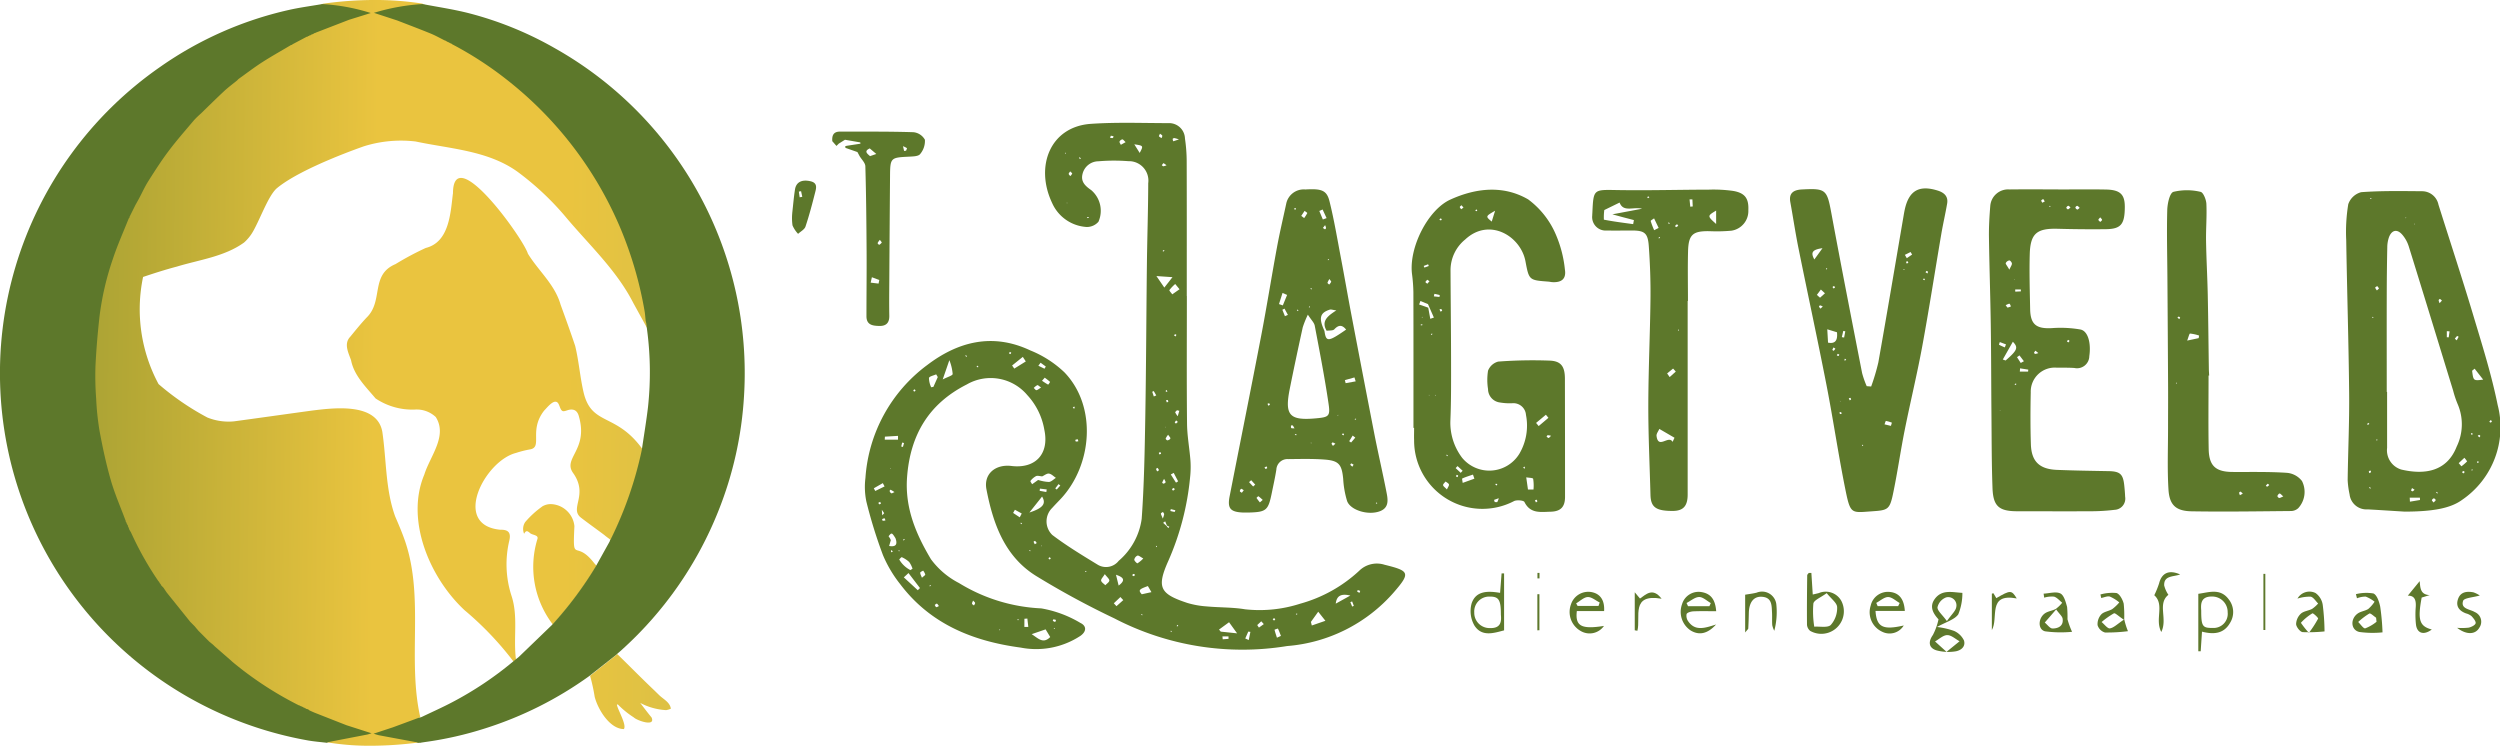 <svg xmlns="http://www.w3.org/2000/svg" xmlns:xlink="http://www.w3.org/1999/xlink" width="261" height="77.861" viewBox="0 0 261 77.861">
  <defs>
    <linearGradient id="linear-gradient" x1="0.994" y1="0.538" x2="0.007" y2="0.528" gradientUnits="objectBoundingBox">
      <stop offset="0" stop-color="#dec144"/>
      <stop offset="0.116" stop-color="#eac43f"/>
      <stop offset="0.345" stop-color="#eac43f"/>
      <stop offset="0.632" stop-color="#b5a835"/>
      <stop offset="0.897" stop-color="#859333"/>
      <stop offset="1" stop-color="#768e30"/>
    </linearGradient>
  </defs>
  <g id="Group_98" data-name="Group 98" transform="translate(-78.651 2616.691)">
    <path id="Path_78" data-name="Path 78" d="M150.244,70.554a18.447,18.447,0,0,1,.482,2.194c.333,1.305,1.57,3.362,3.049,3.369.314-.43-.607-1.946-.73-2.529l.086-.057a9.449,9.449,0,0,0,1.674,1.365h0c.323.329,2.317,1.032,1.859.007-.408-.491-.794-1.01-1.184-1.518a6.549,6.549,0,0,0,2.7.755,1.757,1.757,0,0,0,.5-.152c-.1-.691-.79-.986-1.232-1.426l-.081-.079,0,0-.081-.079,0,0-.08-.078h0l-.235-.23c-1.313-1.244-2.578-2.536-3.877-3.8Zm-5-17.668a9.692,9.692,0,0,0-1.774,1.624,1.292,1.292,0,0,0-.111,1.22c.221-.42.378-.26.574-.117.227.276.961.2.817.66a9.881,9.881,0,0,0,1.613,8.93,38.938,38.938,0,0,0,4.575-6.119c-.11-.124-.228-.241-.327-.373-1.938-2.43-2.192.243-2-3.781a2.559,2.559,0,0,0-2.453-2.3h-.017a1.732,1.732,0,0,0-.9.251m-9.316-32.668c-.252,2.06-.383,5.069-2.836,5.676a30.521,30.521,0,0,0-3.142,1.677h.008c-2.7,1.119-1.236,3.859-3.049,5.6-.6.638-1.147,1.32-1.7,1.994-.687.72-.2,1.647.085,2.441.31,1.607,1.55,2.79,2.563,4a6.913,6.913,0,0,0,4.051,1.163,2.918,2.918,0,0,1,2.229.773h0c1.261,1.984-.6,4.093-1.194,6.013-2.007,4.778.6,10.815,4.207,14.161a33.275,33.275,0,0,1,5.108,5.357l.256-.215c-.3-2.257.258-4.5-.485-6.7A10.68,10.68,0,0,1,141.8,56.5c.215-.855-.046-1.214-.92-1.192-5.126-.479-1.623-7.2,1.631-8.019a10.6,10.6,0,0,1,1.421-.363c1.433-.2-.132-1.966,1.528-4.068.329-.326,1.154-1.43,1.52-.637.115.241.185.577.378.684.168.093.479-.081.73-.126.53-.094.865.141,1.009.762.955,3.441-1.714,4.291-.632,5.827,1.674,2.344-.453,3.716.858,4.7.787.605,1.6,1.18,2.392,1.775h0c.222.192.466.357.7.538a37.819,37.819,0,0,0,3.326-9.456c-2.788-3.887-5.327-2.408-6.171-5.953-.374-1.6-.49-3.269-.881-4.862-.485-1.442-1-2.874-1.521-4.3-.6-2.118-2.312-3.522-3.418-5.332-.358-1.224-5.034-7.9-6.979-7.9-.517,0-.841.471-.839,1.643M127.719,0a39.008,39.008,0,0,0-5.364.391c-52.856,30.5-11.657,74.459.557,77.129a27.313,27.313,0,0,0,4.414.34,40.1,40.1,0,0,0,5.033-.342c.492-.928-.768-2.3.159-2.647-1.359-6.012.419-12.4-1.565-18.312-.307-.9-.684-1.781-1.061-2.656-1.015-2.822-.9-5.873-1.333-8.809-.541-3.089-5.045-2.511-7.349-2.227-2.712.371-5.422.756-8.135,1.124a5.932,5.932,0,0,1-2.781-.4,27.593,27.593,0,0,1-5.1-3.492,16.492,16.492,0,0,1-1.615-11.183c1.173-.394,2.35-.772,3.546-1.087,2.341-.71,4.945-1.035,6.971-2.489l0,.006a4.568,4.568,0,0,0,1-1.248c.785-1.408,1.61-3.767,2.489-4.477,2.622-2.146,9.031-4.336,9.054-4.348a12.967,12.967,0,0,1,5.392-.5c3.6.767,7.538.94,10.622,3.147a29.27,29.27,0,0,1,5.091,4.784c2.426,2.885,5.265,5.508,7,8.9L156.28,34.4,156.2,33.7C156.815,4.352,131.1.416,132.838.394A31.893,31.893,0,0,0,127.88,0Z" transform="translate(-9.991 -2616.693)" fill="url(#linear-gradient)"/>
    <path id="Path_79" data-name="Path 79" d="M34.188,82.638c-.7-.086-1.412-.138-2.107-.265A38.972,38.972,0,0,1,2.855,58.692,38.933,38.933,0,0,1,16.772,12.033,37.832,37.832,0,0,1,30.131,6.128c1.154-.263,2.333-.416,3.5-.619a20.5,20.5,0,0,1,5.078.933l-2.272.708L33.025,8.469l-.156.072-.077.008-.075.071-.236.086-.079.068-.073,0-.086.072a.572.572,0,0,0-.068,0l-.085.074a.584.584,0,0,0-.067,0L30.549,9.7l-.084.074c-.023,0-.045,0-.067,0-1.006.6-2.029,1.17-3.012,1.8-.854.55-1.662,1.171-2.49,1.761l-.07.07-.08.083c-.448.365-.916.708-1.338,1.1-.835.777-1.644,1.582-2.463,2.375a8.908,8.908,0,0,0-.683.661c-.893,1.06-1.811,2.1-2.646,3.209-.757,1-1.438,2.067-2.112,3.129-.37.583-.657,1.219-.982,1.832h0l-.388.7-.617,1.241q0,.038,0,.076h0l-.077.077c-.559,1.411-1.187,2.8-1.661,4.24a29.581,29.581,0,0,0-1.388,5.978c-.19,1.713-.338,3.434-.422,5.155a31.083,31.083,0,0,0,.071,3.438,28.028,28.028,0,0,0,.361,3.417c.323,1.72.688,3.44,1.174,5.12.417,1.443,1.028,2.831,1.553,4.243q0,.038,0,.077l.076.078c0,.026,0,.051,0,.077l.076.078c0,.026,0,.051,0,.077l.076.078c0,.026,0,.051,0,.077l.077.155.081.229.15.236a33.37,33.37,0,0,0,2.867,5.106v0l.076.076.079.156.076.076h0l.077.153v0l.076.077h0l.077.078h0l.077.08.154.231.154.233,2.482,3.092v0l.075.075,0,0,.076.077h0l.077.078h0l.078.078h0l.078.078h0l.078.079.389.464.075.075h0l.076.077h0l.077.076h0l.076.076,0,0,.076.076h0l.076.076h0l.076.076h0l.076.077h0l.075.075.157.158.076.077h0l.078.077h0l.077.075,0,0,.074.075.384.313.081.077h0l.078.08,1.775,1.547h0l.079.078a36.36,36.36,0,0,0,6.973,4.562l.067,0,.082.073.072,0,.083.072.074,0,.08.073.073.005.083.075a.634.634,0,0,0,.07,0l.086.074c.024,0,.048,0,.073,0l.16.073,0,0,.072.07c.2.088.395.183.6.263q1.639.648,3.281,1.289l2.612.838c-.232.069-.35.114-.472.138-1.148.223-2.3.442-3.444.664-.238.046-.474.1-.712.148" transform="translate(78.651 -2621.774)" fill="#5d782b"/>
    <path id="Path_80" data-name="Path 80" d="M508.666,82.636l-.309.009a1.072,1.072,0,0,0-.179-.068c-1.289-.241-2.58-.477-3.869-.72-.165-.031-.324-.091-.587-.167l2.012-.663L508.516,80a.466.466,0,0,1,.062,0l.168-.056c1.077-.518,2.17-1,3.227-1.56a35.983,35.983,0,0,0,6.273-4.191l.255-.215c.14-.112.291-.213.42-.337q1.722-1.654,3.438-3.314a38.933,38.933,0,0,0,4.575-6.119l1.413-2.542.049-.1a.442.442,0,0,1,.009-.063.766.766,0,0,0,.067-.095,39.261,39.261,0,0,0,3.259-9.362c.217-1.49.469-2.976.645-4.471a33.813,33.813,0,0,0-.1-8.059l-.085-.691-.064-.243q-.006-.071-.011-.141c-.032-.294-.048-.591-.1-.882a39.844,39.844,0,0,0-2.442-8.452,38.886,38.886,0,0,0-11.77-15.56,36.871,36.871,0,0,0-5.884-3.839l-.076-.068a.581.581,0,0,0-.074-.011l-.08-.066-.082-.011-.072-.064-.083-.013-.072-.066a.663.663,0,0,0-.076-.013l-.082-.07a.573.573,0,0,0-.074-.013c-.494-.245-.976-.52-1.485-.727-1.151-.47-2.315-.907-3.474-1.358l-2.431-.795a21.792,21.792,0,0,1,5.075-.919c1.581.305,3.179.54,4.738.931a36.439,36.439,0,0,1,9.079,3.682,38.907,38.907,0,0,1,19.748,36.3,38.269,38.269,0,0,1-2.656,11.959,38.856,38.856,0,0,1-10.194,14.629c-.124.112-.253.219-.38.329l-.068.077,0,0-2.859,2.251a38.421,38.421,0,0,1-10.825,5.448,37,37,0,0,1-6.356,1.445l-.4.062" transform="translate(-386.072 -2621.783)" fill="#5d782b"/>
    <path id="Path_81" data-name="Path 81" d="M151.771,1036.608c0,4.441-.028,8.882.018,13.323.013,1.285.258,2.567.356,3.854a9.863,9.863,0,0,1-.035,1.719,28.148,28.148,0,0,1-2.277,8.753c-1.235,2.766-.882,3.444,2,4.389a9.216,9.216,0,0,0,2.017.359c1.33.123,2.683.081,3.993.3a13.816,13.816,0,0,0,5.753-.582,14.844,14.844,0,0,0,6.159-3.432,2.633,2.633,0,0,1,2.644-.639c2.611.648,2.754.835.97,2.89a16.5,16.5,0,0,1-11.13,5.6,28.965,28.965,0,0,1-18.063-2.9,87.017,87.017,0,0,1-8.172-4.434c-3.271-2.045-4.468-5.459-5.157-9.026-.31-1.609.938-2.642,2.607-2.44,2.531.307,3.966-1.279,3.437-3.774a7.07,7.07,0,0,0-1.789-3.635,4.991,4.991,0,0,0-6.31-1.1c-3.957,2.008-5.9,5.248-6.232,9.681-.239,3.234.946,5.973,2.5,8.573a8.418,8.418,0,0,0,2.919,2.477,17.945,17.945,0,0,0,8.589,2.646,11.914,11.914,0,0,1,4.094,1.522c.628.3.669.872-.01,1.351a8.411,8.411,0,0,1-6.223,1.222c-4.985-.668-9.43-2.452-12.578-6.614a12.956,12.956,0,0,1-1.809-3.045,50.038,50.038,0,0,1-1.729-5.577,7.552,7.552,0,0,1-.1-2.469,16.021,16.021,0,0,1,6.446-11.792c3.158-2.4,6.764-3.412,10.758-1.534a11.249,11.249,0,0,1,3.568,2.29c3.429,3.56,2.919,9.686-.389,13.221-.3.316-.6.622-.892.945a1.967,1.967,0,0,0,.023,2.819c1.511,1.143,3.143,2.13,4.764,3.119a1.678,1.678,0,0,0,2.163-.422,7.025,7.025,0,0,0,2.4-4.382c.255-3.554.315-7.125.377-10.689.091-5.3.105-10.606.168-15.909.033-2.815.132-5.629.138-8.444a2.029,2.029,0,0,0-2.072-2.3,19.4,19.4,0,0,0-3.13.011,1.721,1.721,0,0,0-1.659,1.334c-.2.8.295,1.25.9,1.669a2.831,2.831,0,0,1,.765,3.308,1.6,1.6,0,0,1-1.253.547,4.221,4.221,0,0,1-3.577-2.487c-1.833-3.85-.2-7.987,4.034-8.279,2.688-.186,5.4-.077,8.1-.075a1.655,1.655,0,0,1,1.727,1.606,16.615,16.615,0,0,1,.18,2.373c.016,4.691.008,9.381.008,14.071Zm-31.8,22.885.2-.221-.247-.358q.021.29.043.579m29.683,1.113.179.217.119-.132-.259-.127-.182-.443-.216.157.361.327m-28.883,1.281.095.195-.177.616c.737.126.889-.192.66-.819-.374-.595-.4-.6-.717-.2l.139.207m26.294,5.853,1.009-.223-.371-.635c-.944.34-1.013.434-.638.858m-10.82-11.935a4.41,4.41,0,0,0,1.122.209c.252-.015.489-.277.733-.429-.24-.158-.467-.408-.724-.445-.219-.031-.473.185-.711.291-.214-.016-.459-.1-.635-.03a1.793,1.793,0,0,0-.588.508c-.032.037.111.224.174.342l.629-.446m18.883,15.619.184.215,1.706.18-.84-1.161-1.049.767m-18.1-.022-1.458.5c.7.455,1.2,1.045,1.937.3l-.479-.793m27.694-.784.094.373,1.42-.491-.75-.948-.765,1.067m-42.009-5.105-.49.452,1.459,1.344.228-.228-1.2-1.568m13.946-7.984-1.325,1.668c1.413-.454,1.784-.928,1.325-1.668m11.941-23.016.823,1.2.852-1.089-1.675-.115m-25.688,30.7.224-.147a2.617,2.617,0,0,0-.349-.7,2.869,2.869,0,0,0-.774-.505c-.037-.019-.274.234-.262.251a2.876,2.876,0,0,0,1.162,1.1m3.373-19.905c.527-.274,1.023-.4,1.04-.567a5.053,5.053,0,0,0-.346-1.448l-.694,2.015m42.557,22.56c-1.035-.246-1.434.078-1.523.846l1.523-.846m-17.834-31.981-.449-.545a4.283,4.283,0,0,0-.607.634c-.038.058.19.292.3.446l.76-.535m-25.243,9.17-.167-.283c-.265.124-.718.21-.752.381a2.39,2.39,0,0,0,.231.969l.233-.043.456-1.023m17.438,20.575c-.192.317-.412.518-.384.675.032.182.283.325.439.484.15-.163.41-.321.417-.49s-.235-.353-.472-.669m-8.25-22.207-.309-.475-1.12.9.228.324,1.2-.746m-14.708,7.85q-.008.157-.016.314h1.385l0-.395-1.365.081m24.121,14.417.278,1.131c.882-.652.328-.919-.278-1.131m16.806,6.574.415-.188c-.1-.258-.192-.519-.313-.765a1.557,1.557,0,0,0-.355.123c.067.281.163.555.252.83M147.224,1064c-.283-.149-.472-.331-.606-.3a.569.569,0,0,0-.337.424c0,.131.285.4.334.381a3.155,3.155,0,0,0,.608-.51m-.941-43.234.564.9c.4-.757.4-.757-.564-.9m-27.193,35.909.149.284.973-.476-.182-.346-.94.538m26.043,11.677-.3-.321-.688.652.278.3.709-.631m-10.325,2.8.412-.005q-.052-.436-.1-.871l-.308.022Zm-.483-11.443.208-.4-.712-.391-.188.332.692.457m2.607-14.576-.283.321c.212.14.421.285.644.406a1.289,1.289,0,0,0,.2-.288,6.57,6.57,0,0,0-.558-.439m-12.824,20.89c.18-.169.358-.267.349-.343a1.214,1.214,0,0,0-.222-.406c-.107.072-.3.136-.3.217-.013.139.088.288.177.532m26.281-10.948-.3.163.542.853.223-.138-.46-.878m7.468,17.282.364.166.173-.853-.221-.031-.315.718m1.249-1.4.177.267.509-.365-.265-.294-.421.392m-22.565-24.8c-.2-.129-.324-.269-.393-.245a1.42,1.42,0,0,0-.372.292c.093.083.2.243.276.233.138-.018.263-.142.49-.28m8.823-25.615c-.163-.145-.259-.294-.341-.287a.4.4,0,0,0-.293.226c-.027.092.086.225.136.34l.5-.28m-8.877,23.028-.235.315.641.313.139-.227-.545-.4m14.484,5.02-.247-.059c-.066.077-.2.181-.184.225a2.143,2.143,0,0,0,.262.4l.17-.571m4.5,23.56.027.3.609-.047-.006-.256Zm-19.054-15.433-.033.229.7.129.04-.271-.706-.086m32.592,11.778-.189.078.194.459.172-.073Zm-30.466-12.1-.184-.149-.343.448.15.119.377-.419m11.256-5.3a1.627,1.627,0,0,0-.258.4c-.012.047.136.2.19.186.113-.022.27-.1.3-.19s-.109-.2-.228-.393m-10.229-27.5c-.069.11-.162.192-.155.264s.105.154.163.231a.9.9,0,0,0,.2-.264c.013-.044-.116-.131-.211-.231m-13.7,45.38c-.093-.114-.141-.23-.214-.247s-.149.086-.226.135c.051.079.087.2.158.224s.159-.059.281-.112m3.565-.575c-.055.154-.126.254-.107.333s.131.123.2.184c.043-.087.125-.177.118-.259s-.111-.141-.212-.257m40.419-1.007-.259-.091c-.02.057-.07.15-.054.163a1.284,1.284,0,0,0,.239.129l.074-.2m-49.569-7.358a1.022,1.022,0,0,0-.083-.223.671.671,0,0,0-.255.086c-.012.007.029.168.057.172a1.115,1.115,0,0,0,.281-.035m28.954-.193a1.844,1.844,0,0,0,.145-.449c0-.083-.079-.163-.123-.245-.075.053-.192.095-.212.164s.054.169.19.53m.84-.99-.048.2c.15.034.3.075.452.094.017,0,.049-.113.075-.173l-.479-.119m-.7-3.159a2.22,2.22,0,0,0-.2.4c0,.025.113.11.155.1.078-.021.195-.089.2-.146.007-.084-.07-.175-.155-.358m-.722-.77c.089-.065.2-.126.189-.139a1.443,1.443,0,0,0-.15-.235c-.055.038-.161.084-.156.112a1.1,1.1,0,0,0,.117.263m-8.228-3.157c-.036-.1-.062-.209-.077-.207a1.292,1.292,0,0,0-.249.07c.02.059.034.165.063.17a.947.947,0,0,0,.264-.032m7.873-4.67.258-.112-.265-.457-.157.077.165.492m.644-27.436c-.048.12-.131.242-.1.279a.9.9,0,0,0,.274.177c.025-.088.086-.187.063-.258s-.132-.116-.234-.2m1.975.6a2.99,2.99,0,0,0-.482-.142c-.058,0-.168.053-.171.089a.748.748,0,0,0,.063.248l.59-.195m-7.186-.169a.893.893,0,0,0,.28.024c.04-.01.058-.114.086-.176a1.336,1.336,0,0,0-.279-.063c-.021,0-.047.111-.087.214m7.074,29.659-.176-.155a1.085,1.085,0,0,0-.145.214c-.008.018.11.123.13.112a.96.96,0,0,0,.19-.17m-28.881,2.568.181.048.115-.41-.194-.052-.1.415m27.129.769c-.019-.057-.024-.149-.06-.163a.18.18,0,0,0-.165.054c-.021.031.028.109.046.166l.179-.057m-10.967,17.338a1.5,1.5,0,0,0-.278-.062.3.3,0,0,0-.053.163,1.3,1.3,0,0,0,.249.116l.083-.217m22.621-.07c.057.054.1.129.143.125s.084-.077.126-.12c-.043-.042-.086-.116-.128-.115s-.093.07-.14.11M123.447,1046.5c-.027-.051-.049-.141-.081-.145-.05-.006-.107.047-.161.074l.082.156.16-.085m-2.2,10.57a3.3,3.3,0,0,0-.411-.25c-.015-.006-.115.115-.1.146.038.088.1.2.179.227s.169-.057.334-.123m28.4-34.12a2.651,2.651,0,0,0-.321-.224,1.518,1.518,0,0,0-.172.22c.054.039.112.114.163.11a1.545,1.545,0,0,0,.33-.106m-13.75,39.562.2-.122a1.328,1.328,0,0,0-.175-.226c-.015-.013-.16.077-.155.092a1.481,1.481,0,0,0,.126.256m-14.113.663c-.027-.012-.059-.04-.08-.034s-.027.049-.04.076c.027.012.059.04.079.033s.027-.049.04-.076m28.828-22.36.07-.164c-.053-.022-.121-.075-.156-.058s-.054.1-.079.153l.165.07m-29.538,22.471a1.246,1.246,0,0,0-.112-.142c-.007-.007-.08.028-.08.043a.9.9,0,0,0,.029.168l.162-.069m27.552-.6-.084.005.047.127c.022-.017.057-.031.063-.052s-.016-.054-.026-.081m-13.262.446-.057.063.121.054c0-.028.022-.062.011-.082s-.049-.024-.075-.035m-.968-2.807.121.1c.018-.024.055-.065.051-.069a1.267,1.267,0,0,0-.117-.1l-.055.07m3.176,3.645c-.052-.034-.1-.093-.148-.087s-.069.082-.1.127c.047.032.1.1.14.088s.074-.082.11-.128m3.589,1.359.005.086.13-.048c-.017-.023-.031-.059-.052-.065s-.055.017-.082.027m-7.86-22.9-.105.138c.047.034.1.1.138.093s.074-.086.111-.133l-.143-.1m13.051,23.247c-.064-.022-.135-.07-.19-.056s-.059.1-.087.16c.062.023.135.078.184.062s.063-.107.093-.166m-26.682-7.319c.057-.031.153-.058.156-.091,0-.057-.05-.12-.079-.18l-.2.116.123.156m5.243,8.465v.091l.142-.056c-.017-.024-.032-.065-.053-.068s-.058.021-.089.033m25.457-10.183c-.05.042-.131.079-.14.129s.06.107.1.161l.2-.17-.151-.12m-3.332,13.174-.057.066.129.058c0-.029.019-.065.007-.085s-.051-.027-.079-.04m2.491-23.285a1.105,1.105,0,0,0,.142.087c.007,0,.06-.054.054-.069a.885.885,0,0,0-.088-.142l-.108.124m.3,1.1c-.023-.058-.032-.14-.075-.166s-.113.018-.172.031l.095.221.151-.086m-9.831.747a1,1,0,0,0,.057-.172c0-.016-.063-.063-.072-.057a1.027,1.027,0,0,0-.13.113l.145.116m.608-26.067.087-.055a1.2,1.2,0,0,0-.107-.135c-.005-.005-.054.034-.083.052l.1.138m10.193,48.626-.1.117c.024.018.064.054.069.05a1.055,1.055,0,0,0,.1-.112l-.069-.056m-.65.625-.089,0,.051.135c.023-.018.061-.033.066-.055s-.018-.057-.028-.085m-27.845-9.523-.048-.073a1.177,1.177,0,0,0-.117.1s.03.045.047.069l.119-.092m6.429-19.082.072-.053a1.414,1.414,0,0,0-.1-.123.567.567,0,0,0-.071.051l.095.125m1.081,1a1.485,1.485,0,0,0,.136.1.575.575,0,0,0,.06-.07l-.136-.113-.06.079m19.486-11.985.133-.1c-.023-.022-.058-.067-.066-.062a.966.966,0,0,0-.13.095l.063.071m13.932,37.9c.024-.021.065-.039.068-.062s-.036-.048-.056-.072l-.1.1.088.03m-29.062.466h-.086l.044.133c.024-.016.062-.029.068-.051s-.016-.056-.026-.082m-13.291-15.7-.064-.047-.012.073Zm20.669-26.216c-.02-.023-.044-.068-.06-.065a.892.892,0,0,0-.16.055c.02.023.044.067.06.065a.9.9,0,0,0,.16-.055m-9.27,43.043-.035-.066c-.017.017-.047.033-.049.053s.02.044.032.067c.018-.017.036-.034.052-.053m6.866-49.788-.079-.031-.027.071a.219.219,0,0,0,.078.026c.011,0,.018-.043.028-.066m-2.526,41.015-.046-.071c0,.047,0,.093-.007.14l.053-.068m1.257,8.639.082.032c.009-.025.033-.063.025-.072s-.051-.024-.079-.034l-.028.074m1.4-44.395.008-.074-.077.03Zm10.277,23.4.04-.057-.063-.008Z" transform="translate(50.789 -3622.386)" fill="#5d782b"/>
    <path id="Path_82" data-name="Path 82" d="M837.981,1084.85c-1.294-.079-2.588-.165-3.883-.237a1.766,1.766,0,0,1-1.886-1.57,8.921,8.921,0,0,1-.2-1.5c.039-3.017.185-6.034.155-9.051-.053-5.332-.221-10.662-.306-15.993a17.735,17.735,0,0,1,.214-3.743,1.956,1.956,0,0,1,1.346-1.257c2.112-.157,4.24-.117,6.362-.1a1.75,1.75,0,0,1,1.709,1.405c1.2,3.811,2.451,7.608,3.6,11.437.938,3.136,1.933,6.274,2.581,9.476a9.19,9.19,0,0,1-3.728,9.914c-1.229.892-3.1,1.208-5.958,1.218m-1.9-12.494h.042c0,1.946,0,3.892,0,5.839a2.1,2.1,0,0,0,1.493,2.265c2.38.554,4.735.248,5.772-2.4a5.317,5.317,0,0,0,.114-4.406,10.094,10.094,0,0,1-.482-1.432c-1.544-5.025-3.078-10.052-4.638-15.071a3.483,3.483,0,0,0-.674-1.213c-.537-.621-1.1-.5-1.388.262a3.258,3.258,0,0,0-.178,1.057q-.051,2.476-.056,4.954c-.008,3.38,0,6.76,0,10.141m9.173-2.428-.262.218c.136,1.055.136,1.055,1.156.926l-.894-1.144m-1.662,9.866.287.328a5.543,5.543,0,0,0,.593-.511,2.477,2.477,0,0,0-.288-.378l-.593.561m-5.113,3.6q.012.21.025.42l1.049-.174c0-.082-.006-.164-.009-.246Zm4.166-17.36-.291-.021v.634l.2.01.086-.624m-1.044-2.94.247-.272a.981.981,0,0,0-.207-.171c-.022-.01-.134.085-.136.135a1.063,1.063,0,0,0,.1.308m-.631,20.812c.1-.109.213-.176.222-.255.006-.057-.128-.185-.192-.181a.294.294,0,0,0-.2.189c-.014.057.1.144.173.246m-2.244-1.51a.825.825,0,0,0-.1.253c0,.031.12.1.16.085a.8.8,0,0,0,.2-.164l-.266-.174M843.2,1066.8l.2.168.2-.379c-.058-.026-.15-.089-.167-.073a2.522,2.522,0,0,0-.232.284m-7.918-5.247c-.071-.1-.125-.229-.181-.231-.076,0-.227.12-.218.151a1.08,1.08,0,0,0,.183.284l.215-.2m10.59,15.391c-.046-.04-.089-.109-.133-.109s-.1.061-.147.1l.174.161.1-.148m1.092-1.391c.04-.052.111-.1.107-.148s-.083-.084-.129-.126l-.142.192.164.082m-5.71,7.292.124.109c.017-.024.054-.065.049-.07a1.229,1.229,0,0,0-.12-.11l-.053.072m2.9-2c.024-.057.082-.131.064-.168s-.108-.061-.166-.09c-.024.06-.079.13-.064.177s.107.055.165.081m.878-.3c.011-.032.035-.066.027-.088s-.048-.033-.074-.049c-.013.046-.026.092-.039.137Zm-10.879-4.978a1.211,1.211,0,0,0-.093.151c0,.008.058.064.073.058a.915.915,0,0,0,.153-.095l-.133-.115m10.947,1.163a.764.764,0,0,0-.139-.085c-.018-.006-.076.041-.073.046a1.224,1.224,0,0,0,.077.143l.136-.1m-10.847,5.617a1.293,1.293,0,0,0,.129.091.589.589,0,0,0,.054-.069,1.113,1.113,0,0,0-.129-.089.438.438,0,0,0-.054.067m.129-30.223c0,.027,0,.055,0,.082l.129-.049c-.017-.022-.031-.058-.053-.063s-.054.018-.081.03m11.351,27.531-.142-.1a.936.936,0,0,0-.054.154c0,.012.058.053.071.046a.83.83,0,0,0,.125-.1m-11.448,1.168c.059-.036.14-.058.168-.109s-.028-.113-.046-.171c-.058.028-.148.043-.167.088s.027.124.046.192m.423-16.289-.091-.035c-.01.028-.036.07-.027.08a.24.24,0,0,0,.088.038l.03-.083m3.453-10.362-.123-.039.019.068.1-.029m-3.033,23.142-.089-.031c0,.042-.008.084-.012.126a.25.25,0,0,0,.092-.021c.014-.01.007-.048.009-.073m3.915-22.5-.079-.046-.007.08Z" transform="translate(-508.265 -3648.126)" fill="#5d782b"/>
    <path id="Path_83" data-name="Path 83" d="M381.784,1075.58c0-4.715.006-9.43-.007-14.146a16.79,16.79,0,0,0-.147-1.938c-.328-2.747,1.664-6.682,4.006-7.747,2.693-1.225,5.542-1.514,8.119-.023a8.9,8.9,0,0,1,2.847,3.566,12.347,12.347,0,0,1,.989,3.731c.169.986-.324,1.4-1.308,1.346-.143-.009-.285-.046-.429-.057-2-.149-2.006-.146-2.378-2.126-.5-2.64-3.789-4.613-6.3-2.262a4.128,4.128,0,0,0-1.522,3.176c.013,3.063.051,6.126.056,9.19,0,2.163.02,4.329-.069,6.489a6.061,6.061,0,0,0,1.225,3.929,3.677,3.677,0,0,0,5.971-.416,5.787,5.787,0,0,0,.694-4.059,1.316,1.316,0,0,0-1.4-1.224,5.987,5.987,0,0,1-1.291-.073,1.418,1.418,0,0,1-1.27-1.4,6.1,6.1,0,0,1,0-1.921,1.564,1.564,0,0,1,1.067-.953,47.868,47.868,0,0,1,5.382-.1c1.186.049,1.574.63,1.577,1.89q.013,6.167.013,12.334c0,1.043-.45,1.525-1.507,1.55-1.026.024-2.117.23-2.73-1.012-.088-.177-.8-.239-1.092-.095a7.13,7.13,0,0,1-10.428-6.349c-.015-.432,0-.866,0-1.3h-.069m1.544-12.544q.107.579.213,1.158l.377-.125-.615-1.406-.79-.325-.137.363.952.335m10.414,18.986.575,0a4.531,4.531,0,0,0-.035-1.121c-.028-.107-.47-.105-.723-.154l.182,1.279m-5.595-1.139-.147-.427c-.375.129-.757.243-1.117.406-.046.021.026.3.043.461l1.221-.44m2.163-27.974c-1.01.586-1.01.586-.352,1.135l.352-1.135m4.278,22.154.272.328,1.018-.861-.265-.323Zm-9.306,6.944c.106-.243.241-.405.209-.522s-.225-.206-.348-.307c-.1.128-.274.263-.263.381s.2.237.4.448m1.441-1.736.2-.213-.53-.489-.2.21.526.492m3.485,2.827.067.224c.094,0,.241.037.273-.007a1.576,1.576,0,0,0,.149-.392l-.489.174m-6.229-21.512-.057.266.588.061.026-.2-.557-.127m12.18,14.823a1.457,1.457,0,0,0-.347-.063c-.047.005-.086.091-.128.14.071.054.146.155.212.149s.137-.111.264-.226m-12.77-17.729-.068-.18-.458.173c.024.06.064.173.069.171.154-.048.306-.107.457-.164m3.626-6.1-.21-.244c-.062.063-.173.125-.174.189s.091.154.143.231l.241-.176m-3.783,7.533c-.078.1-.183.169-.182.24s.122.12.19.18l.226-.264-.234-.156m11.5,23.148c-.027-.063-.039-.152-.083-.172s-.116.035-.177.057l.107.22.152-.106m-12.01-18.4c0-.031,0-.062-.006-.094a1.512,1.512,0,0,0-.163.023.674.674,0,0,0,.009.09l.16-.02m7.755,16.744.075-.162a.928.928,0,0,0-.168-.021c-.014,0-.045.071-.037.08a.887.887,0,0,0,.13.1m-4.248-.95.163.074c.023-.055.078-.123.062-.161s-.1-.054-.156-.08l-.069.166m-1.437-17.3c-.032-.06-.051-.149-.1-.172s-.122.029-.185.048l.123.226.163-.1m8.45,16.391a1.239,1.239,0,0,0,.145.089c.006,0,.06-.056.054-.073a.782.782,0,0,0-.081-.145l-.117.129m-7.859-1.27-.115-.1c-.017.024-.053.063-.049.068a1.066,1.066,0,0,0,.112.1l.053-.071m2.959-25.709-.1.154a.951.951,0,0,0,.163.042c.012,0,.049-.064.041-.078a.716.716,0,0,0-.108-.119m-4.628,12.964-.1.113c.022.018.061.054.065.051a1.248,1.248,0,0,0,.1-.112l-.071-.051m.879-12.011-.086.153c.058.016.123.056.173.042s.054-.089.08-.137l-.167-.058m-.5,18.413-.052.075.082.013Zm-.623.02-.07-.008.028.073Zm-.814-8.128.078.054.014-.083Z" transform="translate(-155.568 -3647.604)" fill="#5d782b"/>
    <path id="Path_84" data-name="Path 84" d="M295.6,1084.236c-.216,0-.434.01-.649,0-1.289-.066-1.6-.44-1.348-1.711,1.093-5.578,2.217-11.15,3.289-16.733.591-3.078,1.083-6.174,1.653-9.256.282-1.523.638-3.032.965-4.547a1.867,1.867,0,0,1,1.993-1.479c1.7-.1,2.236.077,2.524,1.232.486,1.952.816,3.945,1.193,5.924.371,1.945.707,3.9,1.077,5.844q1.194,6.267,2.414,12.529c.389,1.98.847,3.946,1.236,5.926.159.806.387,1.741-.657,2.136-1.224.463-3.083-.108-3.426-1.065a9.736,9.736,0,0,1-.408-2.318c-.149-1.508-.446-1.9-1.967-2.012-1.248-.093-2.508-.057-3.762-.046a1.157,1.157,0,0,0-1.248,1.094c-.129.819-.312,1.63-.477,2.442-.371,1.823-.571,1.991-2.4,2.042m6.389-21.574-.128.127.1.049.026-.18.035-.026-.031.031m1.506,2.6c.164,1.192.376,1.18,2.262-.125-.4-.5-.77-.525-1.232-.03-.149.159-.525.106-.8.151-.589-1,.089-1.538,1.013-2.125-.385-.049-.553-.122-.686-.08-1.037.332-1.172.886-.56,2.21m-1.727-1.689a10.134,10.134,0,0,0-.537,1.332c-.468,2.135-.925,4.273-1.354,6.416-.554,2.767-.037,3.334,2.746,3.078,1.313-.121,1.5-.211,1.308-1.5-.4-2.736-.93-5.453-1.445-8.17-.061-.325-.367-.6-.717-1.152m-2.169-2.062-.478-.207-.369,1.163.4.139Zm3.732-7.876.39-.144-.416-.9-.344.156.37.888m3.429,16.9-.129-.411-1,.282.079.319,1.051-.191m-5.683-17.276.3.23a3.848,3.848,0,0,0,.328-.522c.013-.028-.182-.151-.281-.23Zm-4.324,29.917.3-.262a5.492,5.492,0,0,0-.45-.388.67.67,0,0,0-.2.181,5.841,5.841,0,0,0,.355.469m2.61-19.443.313-.137-.353-.652-.226.115.267.673m7.348,12.676-.274-.212-.363.589.2.135.437-.511m-10.666,5.107.22-.2-.423-.46-.224.2.426.457m-.977.384c-.116-.064-.225-.164-.271-.14a.3.3,0,0,0-.138.241c.007.064.135.115.209.171l.2-.272m9.566-4.848a1.087,1.087,0,0,0-.281-.138c-.034-.005-.127.1-.117.141a.852.852,0,0,0,.147.219l.251-.222m1.9,2.186a1.457,1.457,0,0,0-.247-.134c-.014-.005-.109.135-.095.153a1.291,1.291,0,0,0,.218.189l.124-.208m-2.976-25.008-.227.289a1.25,1.25,0,0,0,.218.148.229.229,0,0,0,.109-.141,1.253,1.253,0,0,0-.1-.3m.452,5.63a1.57,1.57,0,0,0-.2.387c-.01.053.111.129.172.194a1.085,1.085,0,0,0,.212-.286c.018-.054-.086-.148-.18-.294m-3.653,15.591a1.361,1.361,0,0,0-.178-.3c-.035-.032-.124-.005-.189,0,.007.089-.018.21.029.259s.169.027.338.044m-3.016,4.235c.06-.032.152-.051.165-.094s-.042-.118-.067-.179l-.217.121.12.152m11.521,3.539.006.089.135-.05c-.018-.024-.033-.062-.056-.067s-.057.017-.086.028m-11.069-10.244c-.028-.054-.045-.14-.082-.15s-.114.033-.172.054l.1.2.151-.1m2.816-9.88.115.1c.017-.023.051-.062.047-.067a1.1,1.1,0,0,0-.112-.1l-.05.069m-.049,13.054.019-.09a1.179,1.179,0,0,0-.158-.018.373.373,0,0,0-.019.086l.158.022m4.75-.084a1.2,1.2,0,0,0,.162.095c.011,0,.07-.059.064-.071a1.032,1.032,0,0,0-.1-.15c-.042.041-.084.082-.124.125m-1.465-18.263c0,.028,0,.054.006.082l.127-.053c-.017-.02-.033-.054-.053-.058s-.053.018-.079.029m-3.407-5.167a.9.9,0,0,0,.063-.157c0-.015-.059-.063-.067-.057a.91.91,0,0,0-.124.1l.129.111m1.721,8.221-.065-.073-.071.067.1.1.031-.09m2.74,13.285.038-.116-.069.02.031.1m-2.808,2.874.051-.078-.083-.01Zm4.638-2.6c-.026.017-.064.029-.074.052s.027.049.042.074l.116-.088-.084-.038" transform="translate(-86.576 -3647.42)" fill="#5d782b"/>
    <path id="Path_85" data-name="Path 85" d="M572.373,1070.777a22.056,22.056,0,0,0,.75-2.517c.9-5.068,1.752-10.144,2.621-15.217.043-.249.084-.5.138-.744.435-1.978,1.5-2.589,3.454-1.972.65.205,1.1.6.97,1.346-.18,1.064-.429,2.118-.61,3.182-.667,3.911-1.271,7.833-1.991,11.734-.543,2.941-1.253,5.851-1.839,8.784-.445,2.227-.758,4.48-1.23,6.7-.338,1.587-.583,1.623-2.19,1.735-2.151.15-2.235.334-2.762-2.264-.736-3.632-1.269-7.305-1.979-10.943-.931-4.771-1.962-9.522-2.925-14.287-.321-1.587-.556-3.192-.847-4.785-.168-.917.307-1.255,1.122-1.319l.108-.006c2.49-.129,2.6.015,3.057,2.491,1.033,5.566,2.123,11.121,3.207,16.678a9.675,9.675,0,0,0,.482,1.369l.464.036m-3.569-5.663-1.012-.311c.027.481.051.9.079,1.393.73.145,1.027-.207.933-1.082m-2.362-7.6.85-1.179c-1.048.147-1.266.43-.85,1.179m1.108,3.532-.426-.395-.42.564.332.291.514-.46m6.887,13.842.1-.338a4.2,4.2,0,0,0-.622-.182c-.029,0-.1.233-.145.359l.671.161m1.454-17.853.2.345.555-.381-.162-.265-.6.3m-6.215,7.978-.211-.04-.152.65.241.041.121-.65m-1.065-4.576c-.037-.052-.067-.137-.112-.146s-.1.059-.158.094c.037.052.067.136.113.146s.1-.059.157-.094m-1.287,1.987a1.081,1.081,0,0,0-.282-.12c-.035,0-.121.11-.109.14a.8.8,0,0,0,.157.2l.234-.217m10.991-3.626c-.049-.035-.11-.1-.139-.092-.052.021-.084.09-.125.138l.2.13.068-.176m-9.867,7.9a1.147,1.147,0,0,0-.124.247c-.006.024.133.113.141.1a1.8,1.8,0,0,0,.173-.22l-.191-.133m.452.667-.114.139c.051.034.106.1.152.093s.078-.085.117-.132l-.155-.1m.868.609-.134-.1a.9.9,0,0,0-.056.152c0,.012.057.056.069.05a.768.768,0,0,0,.121-.1m6.485-10.1c-.023-.058-.033-.135-.076-.166a.169.169,0,0,0-.149.057c-.011.052.032.117.052.176l.172-.068m-8.469.588-.065-.059-.06.13c.029,0,.066.022.086.01s.027-.052.039-.08m2.5,13.662c-.026-.057-.039-.143-.079-.158s-.111.033-.169.054l.108.206.14-.1m-.972,1.469c-.032-.05-.054-.129-.1-.144s-.109.033-.165.054c.033.051.055.128.1.145s.107-.034.163-.056m8.472-13.993a.9.9,0,0,0,.144.077c.011,0,.062-.052.058-.062a.967.967,0,0,0-.09-.133l-.111.118m-6.271,17.381c.01-.028.033-.061.025-.084s-.046-.033-.071-.048l-.04.138.086-.006m4.341-18.437-.077-.032c-.009.024-.032.058-.024.07s.048.023.073.033l.028-.071m-6.721,13.806.042-.059-.065-.012Z" transform="translate(-298.373 -3647.117)" fill="#5d782b"/>
    <path id="Path_86" data-name="Path 86" d="M666.992,1050.558c1.659,0,3.319-.024,4.978.007,1.486.028,1.976.509,1.971,1.818-.007,1.823-.4,2.306-2.009,2.323q-2.483.026-4.966-.043c-2.213-.064-2.89.481-2.95,2.672-.051,1.909.005,3.821.043,5.731.032,1.592.655,2.061,2.28,1.967a12.139,12.139,0,0,1,2.965.144c.8.154,1.128,1.428.931,2.779a1.284,1.284,0,0,1-1.56,1.239c-.611-.042-1.225-.028-1.838-.031a2.506,2.506,0,0,0-2.716,2.582c-.037,1.8-.044,3.609.014,5.411s.894,2.6,2.713,2.676c1.8.072,3.6.1,5.4.132,1.192.022,1.512.3,1.637,1.494.041.395.076.79.091,1.186a1.166,1.166,0,0,1-1.091,1.358,21.136,21.136,0,0,1-2.369.15c-2.6.015-5.2,0-7.793,0-1.909,0-2.525-.511-2.594-2.413-.095-2.591-.087-5.186-.111-7.779-.028-3.1-.025-6.191-.07-9.287-.044-3.057-.15-6.113-.191-9.17-.014-1.079.052-2.161.139-3.237a1.871,1.871,0,0,1,2.009-1.711c1.695-.021,3.39-.005,5.085-.005v.009m-5.785,17.75.29.105c1.256-1.087,1.34-1.362.758-1.959l-1.049,1.854m.682-9.379c.144-.321.273-.481.268-.637,0-.12-.182-.334-.269-.328a.51.51,0,0,0-.372.276c-.033.093.128.257.373.688m1.191,9.741.33-.181-.462-.607-.258.182Zm-.07.561-.027.343h.862l.022-.208-.857-.134m-1.594-2.187.124-.313-.646-.243c-.028.1-.1.27-.077.282a6.424,6.424,0,0,0,.6.274m.089-4.408c.1.124.156.25.205.247a1.277,1.277,0,0,0,.347-.119c-.052-.1-.1-.268-.158-.275-.108-.011-.228.078-.394.146M662.5,1061c0,.076,0,.151.006.226l.585-.029-.006-.2Zm8.873-7.532c-.088.116-.2.2-.189.266s.122.143.19.214c.068-.07.185-.136.191-.211s-.1-.152-.192-.269m-2.135-.986c-.116-.1-.189-.208-.267-.212s-.2.129-.187.184a.3.3,0,0,0,.195.2c.062.013.149-.1.26-.177m-.964-.043c-.1-.077-.185-.185-.241-.173a.334.334,0,0,0-.2.2c-.013.037.117.178.171.172.082-.009.153-.105.269-.2m-2.687-.625-.168-.257c-.07.053-.185.1-.2.161s.07.155.111.233l.255-.138m-.669,15.831-.308-.249a1.205,1.205,0,0,0-.147.227c-.007.018.094.114.143.111a1.37,1.37,0,0,0,.312-.09m3.1-1.381c-.037.053-.1.107-.1.159s.091.075.141.112c.037-.053.1-.107.1-.159s-.089-.075-.139-.112m-5.391,4.63-.056-.079a1.525,1.525,0,0,0-.133.1.6.6,0,0,0,.052.076l.137-.1m3.452-18.609-.028.083.125.008a.212.212,0,0,0-.025-.083c-.011-.013-.047-.006-.072-.007m-3.637,7.673-.04.057.063.008Zm-1.52,13.647-.037.057.059.008Z" transform="translate(-373.46 -3647.469)" fill="#5d782b"/>
    <path id="Path_87" data-name="Path 87" d="M749.894,1070.311c0,2.558-.036,5.118.013,7.675.033,1.76.737,2.377,2.489,2.389,1.869.012,3.742-.036,5.6.085a2.231,2.231,0,0,1,1.649.859,2.508,2.508,0,0,1-.386,2.834,1.14,1.14,0,0,1-.77.3c-3.446.032-6.894.088-10.339.031-1.658-.027-2.34-.639-2.441-2.274-.133-2.153-.043-4.32-.045-6.481,0-1.4.012-2.805.005-4.208q-.03-5.731-.072-11.461c-.015-2.341-.078-4.683-.016-7.022.018-.67.251-1.777.641-1.906a6.042,6.042,0,0,1,2.837,0c.278.05.586.8.607,1.249.06,1.294-.054,2.6-.033,3.893.03,1.869.138,3.736.177,5.6.055,2.56.076,5.12.113,7.68,0,.253.022.5.034.757h-.066m-1.028-3.909.042-.268a4.324,4.324,0,0,0-.944-.209c-.078,0-.163.379-.3.734l1.207-.257m8.826,16.524c-.192-.16-.285-.3-.386-.3-.075,0-.19.151-.227.257-.016.046.112.2.182.207.106.007.218-.074.432-.159m-4.23-.295a1.119,1.119,0,0,0-.235-.208c-.028-.013-.147.078-.147.121a.812.812,0,0,0,.088.255l.294-.167m2.766-.9a1.257,1.257,0,0,0-.157-.137,2.14,2.14,0,0,0-.2.206c.045.039.113.12.133.11a1.469,1.469,0,0,0,.227-.18m-9.3-17.464c-.05-.043-.1-.113-.146-.115s-.1.067-.147.1l.188.166.105-.155m-.419,6.783-.027.079c.024.007.06.026.07.017s.02-.049.028-.075l-.071-.021" transform="translate(-440.669 -3647.793)" fill="#5d782b"/>
    <path id="Path_88" data-name="Path 88" d="M478.574,1062.32q0,6.862,0,13.724,0,3.238,0,6.475c0,1.207-.467,1.71-1.569,1.71-1.747,0-2.281-.388-2.314-1.678-.081-3.13-.233-6.26-.226-9.389.009-3.7.186-7.407.227-11.11.02-1.835-.047-3.675-.179-5.5-.1-1.357-.455-1.6-1.788-1.6-.864,0-1.728.02-2.591,0a1.406,1.406,0,0,1-1.523-1.56c0-.108.011-.216.016-.324.114-2.45.119-2.38,2.576-2.339,3.208.054,6.419-.037,9.628-.045a14.814,14.814,0,0,1,2.478.133c1.253.211,1.658.788,1.6,2.02a2.072,2.072,0,0,1-1.774,2.135,17.069,17.069,0,0,1-2.269.051c-1.75-.033-2.205.345-2.251,2.1-.045,1.729-.01,3.461-.01,5.191h-.035m-8.7-9.5a6.042,6.042,0,0,0-.043,1.006c1.011.2,2.036.326,3.058.467l.076-.424q-.575-.151-1.149-.3l-1.1-.3,3.1-.583c-.888-.235-1.954.407-2.344-.645l-1.592.778m7.124,24.208.2-.433-1.585-.923c-.1.245-.318.5-.29.733.174,1.439,1.27-.137,1.674.623m4.547-24.149c-.931.562-.931.562,0,1.4Zm-6.47,2.049.468-.237-.477-1c-.124.095-.367.222-.352.28a8.2,8.2,0,0,0,.361.954m1.353,14.955.265.382.64-.576-.281-.316-.623.51m2.641-18.171-.3,0q.037.382.075.764l.258-.027q-.018-.371-.036-.741m-1.476,2.765-.123-.172a1.556,1.556,0,0,0-.208.177.343.343,0,0,0,.1.134,1.47,1.47,0,0,0,.233-.14m-3.017-2.991-.144-.094a1.081,1.081,0,0,0-.067.152c0,.008.061.054.075.046a.842.842,0,0,0,.135-.1m1.049,4.144-.1.114c.023.017.061.053.066.049a1.089,1.089,0,0,0,.1-.108l-.064-.056m1-1.509-.086.025a.908.908,0,0,0,.07.138c.006.008.055-.014.085-.022l-.069-.141m1.011,11.3.03-.09c-.027-.008-.069-.03-.078-.021a.224.224,0,0,0-.031.087l.079.025" transform="translate(-223.731 -3647.578)" fill="#5d782b"/>
    <path id="Path_89" data-name="Path 89" d="M102.412,1023.739c-.053-.586.106-1.014.791-1.013,2.559.005,5.119-.02,7.676.062a1.544,1.544,0,0,1,1.2.79,2.123,2.123,0,0,1-.5,1.493c-.177.236-.722.247-1.105.267-2.017.1-2.021.092-2.037,2.172q-.042,5.394-.076,10.789c-.008,1.221-.023,2.443,0,3.664.011.736-.337,1.069-1.045,1.052-.683-.017-1.342-.093-1.34-1.018,0-2.266.029-4.532.015-6.8-.019-2.951-.047-5.9-.13-8.851-.01-.359-.388-.708-.6-1.061l-.227-.424-1.252-.439a1.654,1.654,0,0,1-.016-.181c.058-.011.115-.023.172-.037l1.41-.217-.015-.133-1.6-.278-.649.407-.239.238-.427-.485m3.93,1.55.656-.225-.685-.582c-.638.292-.258.548.029.807m.891,13.311.075-.377-.771-.291-.128.564.824.1m2.668-13.846.209-.032c.031-.093.108-.25.085-.266a2.51,2.51,0,0,0-.41-.2l.116.5m-2.529,9.278a1.442,1.442,0,0,0-.238.333c-.014.042.146.2.164.186a.748.748,0,0,0,.268-.238c.019-.03-.1-.143-.193-.281" transform="translate(63.133 -3625.677)" fill="#5d782b"/>
    <path id="Path_90" data-name="Path 90" d="M83.038,1049.737c.1-.892.165-1.683.288-2.464s.737-1.065,1.636-.85c.749.18.58.728.458,1.2-.3,1.184-.612,2.37-1,3.528-.1.305-.507.509-.772.759a3.043,3.043,0,0,1-.583-.887,5.6,5.6,0,0,1-.025-1.291m.921-2.276-.235.043.087.595.273-.051-.125-.587" transform="translate(78.323 -3644.187)" fill="#5d782b"/>
    <path id="Path_91" data-name="Path 91" d="M572.5,1235.365c.046.724.092,1.448.144,2.257.248-.059.441-.1.631-.151a1.86,1.86,0,0,1,2.34.792,2.353,2.353,0,0,1-3.242,3.152.919.919,0,0,1-.329-.626c-.017-1.723,0-3.447.022-5.171,0-.085.107-.169.164-.253Zm1.6,2.111c-.633.471-1.325.723-1.392,1.089a10.2,10.2,0,0,0,.093,2.414c.592-.042,1.4.136,1.725-.18a2.666,2.666,0,0,0,.665-1.863c-.019-.45-.628-.876-1.09-1.46" transform="translate(-304.742 -3792.244)" fill="#5d782b"/>
    <path id="Path_92" data-name="Path 92" d="M632.165,1247.4c-.545-.59-.969-1.3-.414-2.092.76-1.082,1.888-.714,2.908-.672a5.815,5.815,0,0,1-.43,2.246c-.4.558-1.262.782-2.216,1.317a8.235,8.235,0,0,1,1.779.412,2.068,2.068,0,0,1,1.035,1c.2.684-.379,1.08-.983,1.147a4.735,4.735,0,0,1-1.893-.12c-.829-.26-.864-.908-.373-1.6a6.522,6.522,0,0,0,.587-1.631m.876.18c.476-.687.922-1.057.984-1.483a.857.857,0,0,0-1.065-.992,1.441,1.441,0,0,0-.9,1.027c-.02.371.5.772.985,1.448m-.043,3.21,1.363-1.107c-.428-.231-.858-.645-1.285-.643s-.851.424-1.276.661l1.2,1.089" transform="translate(-351.135 -3799.433)" fill="#5d782b"/>
    <path id="Path_93" data-name="Path 93" d="M761.022,1248.632c-.052.789-.093,1.416-.135,2.044l-.25,0v-6c1.087-.14,2.293-.629,3.18.584a2.129,2.129,0,0,1,.141,2.441c-.636,1.121-1.654,1.255-2.936.925m-.081-2.2c0,1.636.136,1.825,1.183,1.812a1.477,1.477,0,0,0,1.578-1.638,1.615,1.615,0,0,0-1.638-1.64c-1.191-.013-1.171.8-1.123,1.466" transform="translate(-452.483 -3799.373)" fill="#5d782b"/>
    <path id="Path_94" data-name="Path 94" d="M413.063,1237.628c.056-.724.106-1.38.157-2.035l.261,0v5.949c-1.057.27-2.314.718-3.1-.51a3.035,3.035,0,0,1-.289-2.306c.449-1.339,1.717-1.311,2.97-1.1m.083,2.239c0-1.528-.228-1.857-1.178-1.851a1.556,1.556,0,0,0-1.6,1.654,1.593,1.593,0,0,0,1.635,1.634c1.2.038,1.206-.744,1.141-1.437" transform="translate(-177.803 -3792.422)" fill="#5d782b"/>
    <path id="Path_95" data-name="Path 95" d="M461.308,1248.023a1.826,1.826,0,0,1-2.415.54,2.285,2.285,0,0,1-1.029-2.794,1.9,1.9,0,0,1,2.234-1.258c.844.194,1.291.859,1.224,1.959h-2.847c-.187,1.589.487,1.927,2.834,1.553m-2.906-2.356.149.271h2.186l.123-.362c-.416-.2-.839-.582-1.246-.566s-.809.422-1.212.657" transform="translate(-215.202 -3799.369)" fill="#5d782b"/>
    <path id="Path_96" data-name="Path 96" d="M602.978,1246.5c.114,1.714.8,2.015,2.948,1.52a1.727,1.727,0,0,1-2.253.654,2.238,2.238,0,0,1-1.2-2.721,1.84,1.84,0,0,1,2.009-1.432c.947.091,1.48.724,1.556,1.98Zm2.364-.5.157-.327c-.4-.223-.805-.621-1.208-.621s-.824.391-1.235.61l.144.338Z" transform="translate(-328.523 -3799.411)" fill="#5d782b"/>
    <path id="Path_97" data-name="Path 97" d="M514.947,1247.9c-.905,1-1.783,1.148-2.647.633a2.338,2.338,0,0,1-.907-2.752,1.8,1.8,0,0,1,2.015-1.264c1,.157,1.46.8,1.548,2-.838,0-1.608-.023-2.376.013-.254.012-.646.117-.714.286a1,1,0,0,0,.191.784c.717,1,1.686.693,2.89.3m-.7-1.907.146-.326c-.406-.227-.815-.638-1.218-.632-.441.007-.876.4-1.314.624l.157.334Z" transform="translate(-257.136 -3799.397)" fill="#5d782b"/>
    <path id="Path_98" data-name="Path 98" d="M835.261,1245.029a4.477,4.477,0,0,1,1.824-.073c.371.152.609.873.712,1.38a24.2,24.2,0,0,1,.241,2.682,10.216,10.216,0,0,1-2.421-.042c-.908-.208-.961-1.394-.14-1.946.319-.215.76-.248,1.081-.461a3.611,3.611,0,0,0,.651-.751,3.458,3.458,0,0,0-.924-.533,2.392,2.392,0,0,0-.914.175Zm2.152,2.882q-.022-.212-.045-.423c-.241-.157-.577-.5-.707-.436a7.07,7.07,0,0,0-1.163.883c.249.237.55.706.736.664a4.306,4.306,0,0,0,1.179-.687" transform="translate(-510.652 -3799.69)" fill="#5d782b"/>
    <path id="Path_99" data-name="Path 99" d="M684.588,1244.914c.594-.028,1.284-.25,1.753-.022.38.185.564.9.705,1.408a12.176,12.176,0,0,1,.041,1.288,8.186,8.186,0,0,0,.478,1.309,12.3,12.3,0,0,1-2.813-.05c-.794-.189-.746-1.426.033-1.914.327-.2.757-.242,1.095-.436a3.557,3.557,0,0,0,.654-.635c-.282-.223-.535-.546-.854-.638a2.765,2.765,0,0,0-1.026.108l-.063-.418m1.31,1.649-1.188,1.367c.27.219.541.622.811.621.587,0,1.167-.261,1.053-1.025-.038-.255-.32-.473-.675-.963" transform="translate(-392.589 -3799.627)" fill="#5d782b"/>
    <path id="Path_100" data-name="Path 100" d="M810.717,1248.523a16.124,16.124,0,0,1-2.276.073c-.265-.022-.667-.53-.687-.836a1.554,1.554,0,0,1,.5-1.093c.3-.269.8-.3,1.175-.5a3.342,3.342,0,0,0,.625-.559c-.258-.25-.483-.648-.781-.713a4.244,4.244,0,0,0-1.377.2,1.438,1.438,0,0,1,1.884-.582,1.857,1.857,0,0,1,.754,1.24,23.56,23.56,0,0,1,.187,2.768m-1.635.153a11,11,0,0,0,.963-1.484c.039-.089-.521-.6-.595-.555a5.359,5.359,0,0,0-1.2.988,9.711,9.711,0,0,0,.836,1.051" transform="translate(-489.389 -3799.293)" fill="#5d782b"/>
    <path id="Path_101" data-name="Path 101" d="M715.229,1248.861a17.061,17.061,0,0,1-2.4.137,1.138,1.138,0,0,1-.772-.766,1.507,1.507,0,0,1,.392-1.13c.277-.286.786-.329,1.149-.552a4.613,4.613,0,0,0,.727-.693,4.1,4.1,0,0,0-.979-.608c-.266-.078-.6.088-.909.146l-.082-.366a4.565,4.565,0,0,1,1.672-.153c.341.1.649.688.758,1.113a12.215,12.215,0,0,1,.053,1.613,7.5,7.5,0,0,0,.391,1.259m-.431-1.2c-.573-.379-.905-.728-1.037-.664a8.548,8.548,0,0,0-1.284.909c.292.238.623.7.867.663.418-.072.781-.461,1.454-.908" transform="translate(-414.419 -3799.656)" fill="#5d782b"/>
    <path id="Path_102" data-name="Path 102" d="M542.285,1244.8c.444-.078.835-.118,1.21-.219a1.5,1.5,0,0,1,2.04,1.185,7.689,7.689,0,0,1-.208,2.8,2.328,2.328,0,0,1-.212-.583c-.035-.429,0-.864-.024-1.294-.045-.75.024-1.606-1.066-1.674-.849-.053-1.329.573-1.356,1.687-.013.538-.027,1.076-.059,1.614,0,.078-.108.149-.324.426Z" transform="translate(-281.44 -3799.403)" fill="#5d782b"/>
    <path id="Path_103" data-name="Path 103" d="M887.693,1244.888c-.691.2-1.636.246-1.737.558-.274.852.718.862,1.218,1.168a1.09,1.09,0,0,1,.477,1.632c-.413.735-1.356.762-2.322.013a6.091,6.091,0,0,0,1.214-.019c.274-.062.675-.256.72-.457s-.232-.532-.431-.747a1.5,1.5,0,0,0-.574-.282c-.707-.264-1.093-.741-.831-1.5s.925-.827,1.606-.7a2.785,2.785,0,0,1,.66.329" transform="translate(-550.157 -3799.406)" fill="#5d782b"/>
    <path id="Path_104" data-name="Path 104" d="M740.148,1241.259c-.691-1.317.374-2.846-.728-3.83a9.359,9.359,0,0,0,.5-1.232c.272-1.081,1.023-1.464,2.2-.938-.718.261-1.714.1-1.666,1.152a3.13,3.13,0,0,0,.44.974c-1.175.939-.059,2.5-.74,3.874" transform="translate(-435.862 -3791.977)" fill="#5d782b"/>
    <path id="Path_105" data-name="Path 105" d="M862.817,1239.337c.067.685.057,1.413,1.044,1.455l-.837.258c-.436,2.347-.232,2.99,1.058,3.334-.828.624-1.541.417-1.653-.522a9.965,9.965,0,0,1-.022-1.828c.045-.7-.1-1.2-.83-1.182l1.239-1.515" transform="translate(-531.552 -3795.355)" fill="#5d782b"/>
    <path id="Path_106" data-name="Path 106" d="M489.091,1248.658v-3.97l.546.655c.622-.424,1.326-1.2,2.257.019-3.259-.565-2.164,1.9-2.524,3.343l-.278-.047" transform="translate(-239.772 -3799.546)" fill="#5d782b"/>
    <path id="Path_107" data-name="Path 107" d="M661.32,1244.694l.3.512c1.485-.859,1.588-.859,2.135.032-3.107-.581-1.867,2.039-2.6,3.307v-3.808Z" transform="translate(-374.555 -3799.451)" fill="#5d782b"/>
    <path id="Path_108" data-name="Path 108" d="M792.005,1241.66V1235.8l.2,0v5.862Z" transform="translate(-477.054 -3792.58)" fill="#5d782b"/>
    <path id="Path_109" data-name="Path 109" d="M442.161,1249.362V1245.6l.215-.007v3.767l-.215.006" transform="translate(-203.01 -3800.252)" fill="#5d782b"/>
    <path id="Path_110" data-name="Path 110" d="M442.424,1235.352v.575h-.214v-.575h.214" transform="translate(-203.049 -3792.233)" fill="#5d782b"/>
  </g>
</svg>
